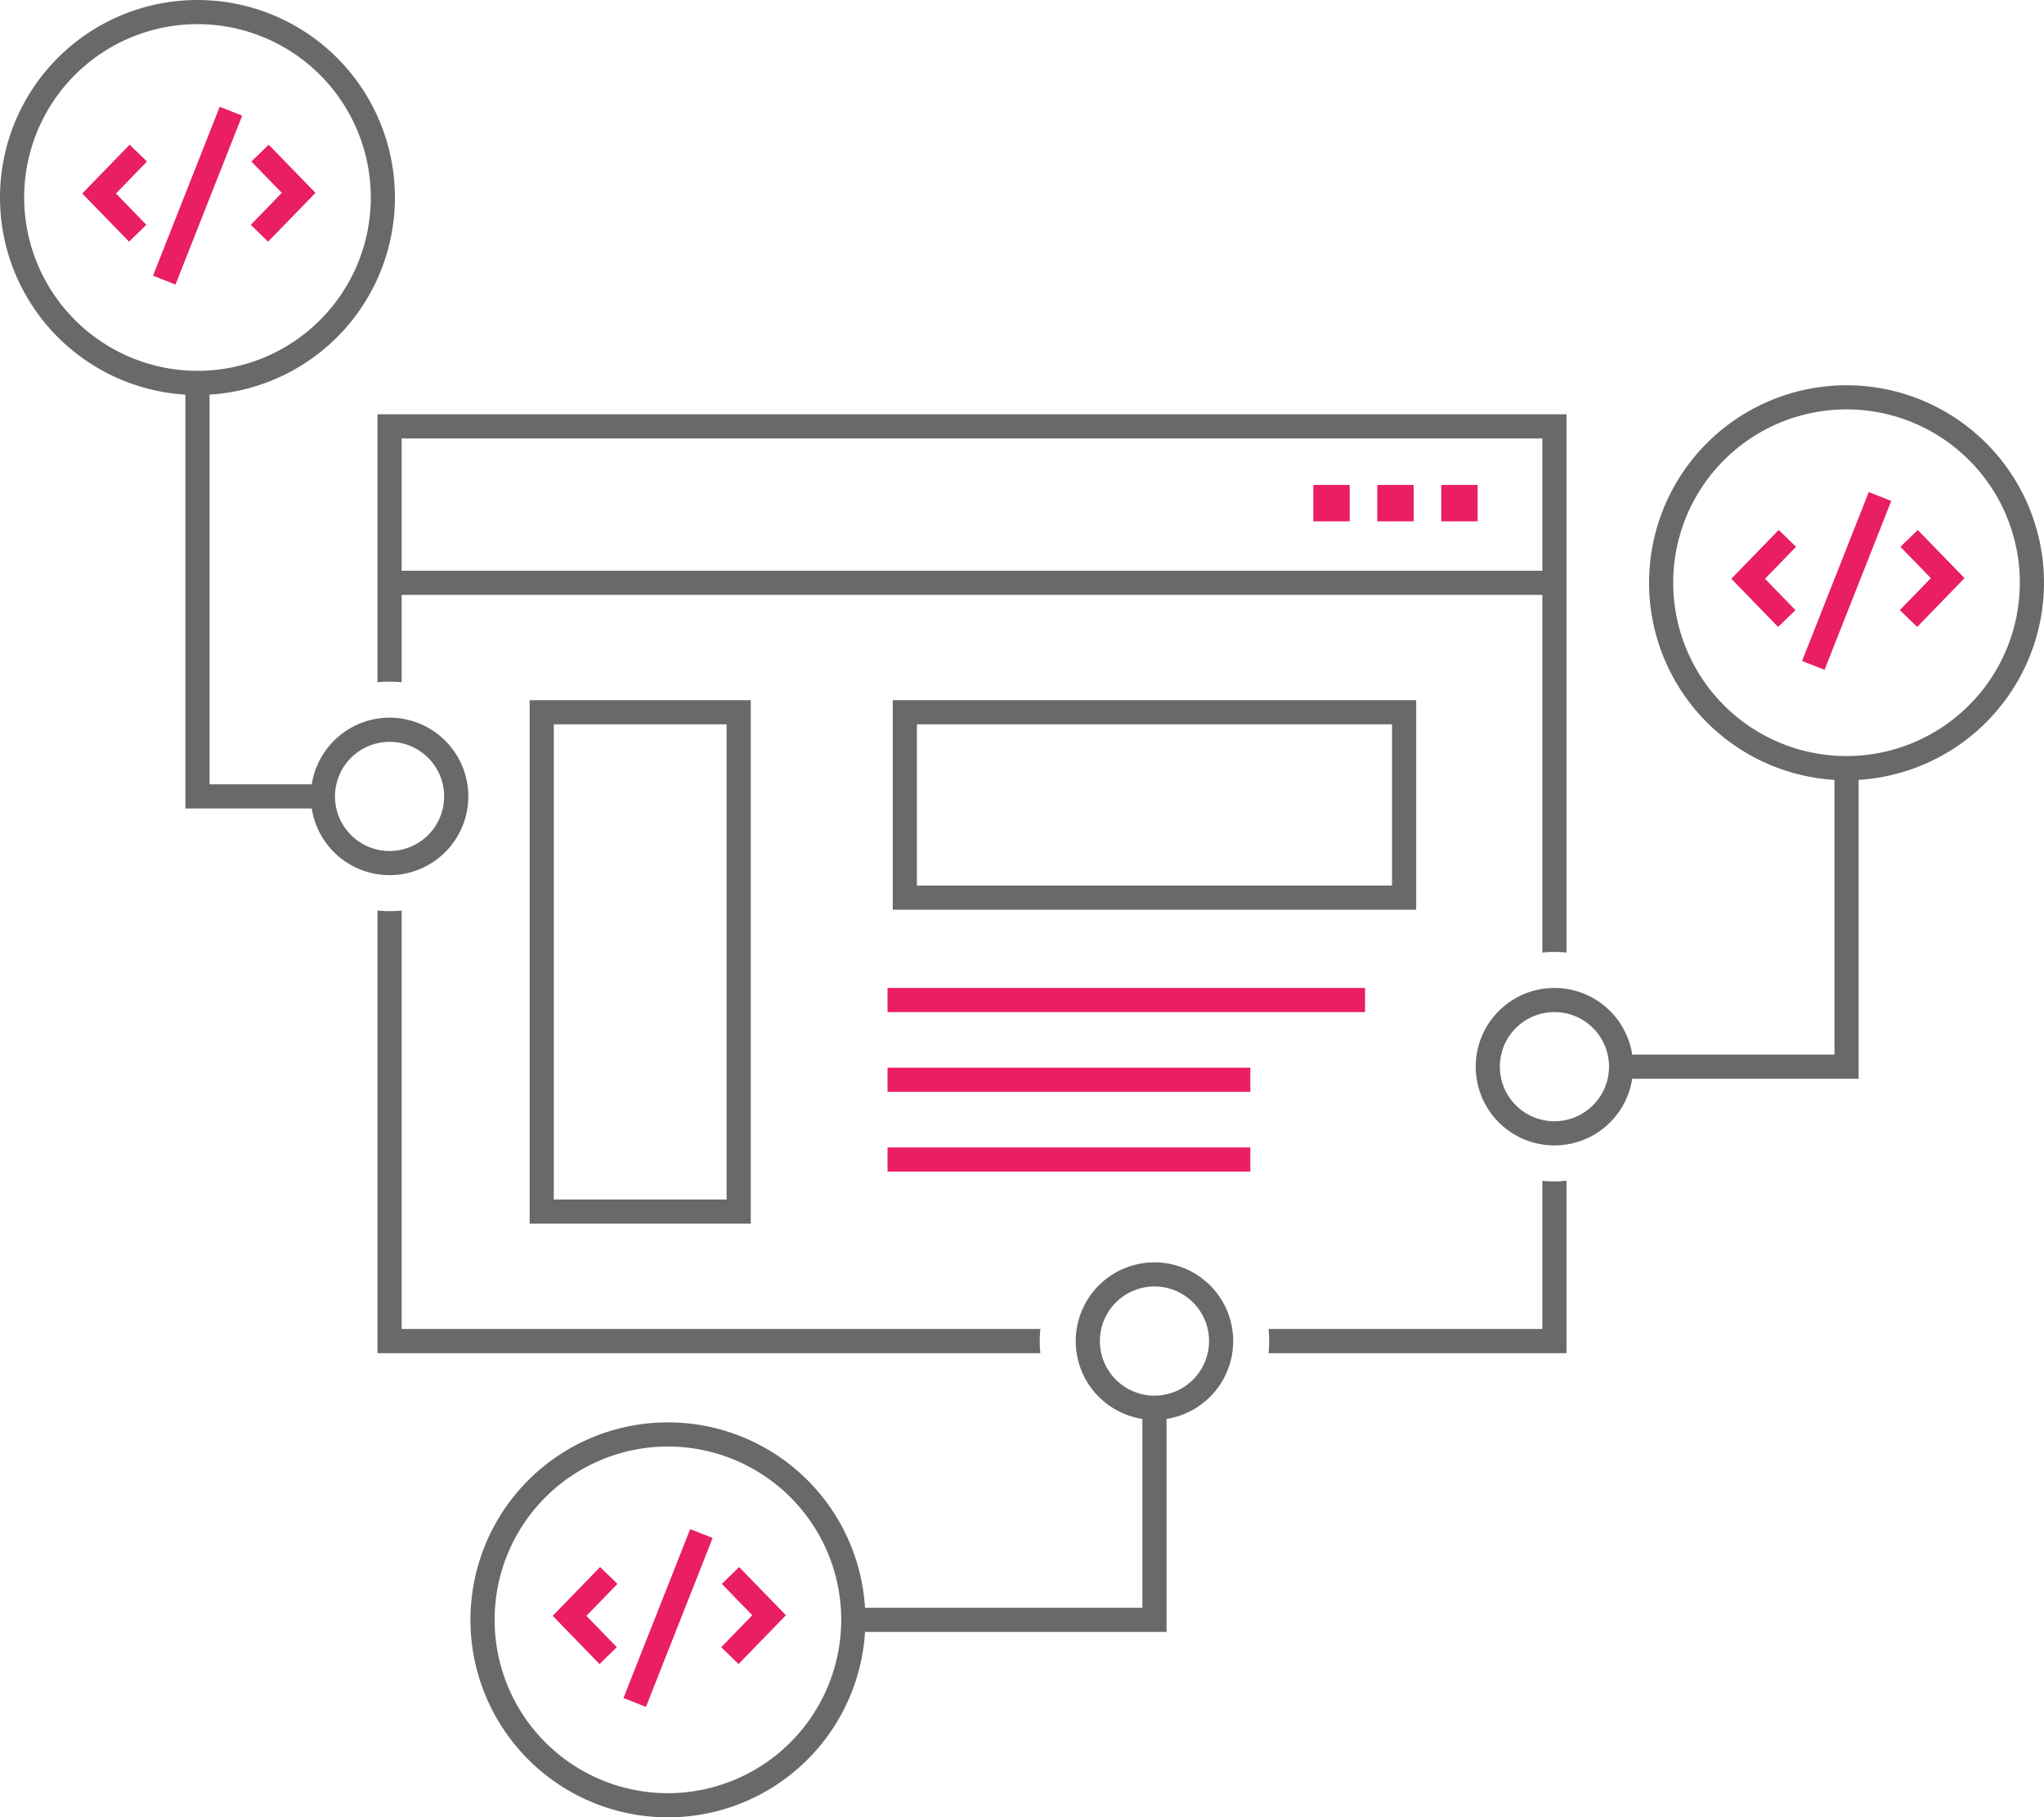 <svg xmlns="http://www.w3.org/2000/svg" viewBox="0 0 1184.3 1052.81"><defs><style>.cls-1{fill:#696969;}.cls-2{fill:#e91e63;}</style></defs><title>smaily_ikoonid_integrations</title><g id="Layer_2" data-name="Layer 2"><g id="Layer_1-2" data-name="Layer 1"><path class="cls-1" d="M435,708.88H306.89V405.62H435Zm-114.14-14H421V419.62H320.89Z"/><path class="cls-1" d="M820.54,527H517.27V405.62H820.54ZM531.27,513H806.54v-93.4H531.27Z"/><rect class="cls-2" x="514.23" y="572.32" width="276.67" height="14"/><rect class="cls-2" x="514.23" y="618.51" width="210.2" height="14"/><rect class="cls-2" x="514.23" y="664.71" width="210.2" height="14"/><rect class="cls-2" x="760.95" y="280.93" width="21.08" height="21.08"/><rect class="cls-2" x="798.01" y="280.93" width="21.08" height="21.08"/><rect class="cls-2" x="835.08" y="280.93" width="21.08" height="21.08"/><polygon class="cls-2" points="1030.23 363.2 1003.14 335.28 1030.59 307.01 1040.63 316.77 1022.65 335.28 1040.28 353.45 1030.23 363.2"/><polygon class="cls-2" points="1110.81 363.2 1100.76 353.45 1118.74 334.93 1101.12 316.77 1111.16 307.02 1138.25 334.93 1110.81 363.2"/><rect class="cls-2" x="1017.36" y="329.55" width="105.2" height="14" transform="translate(363.92 1208.1) rotate(-68.45)"/><polygon class="cls-2" points="347.34 963.99 320.25 936.07 347.7 907.8 357.75 917.56 339.76 936.08 357.39 954.24 347.34 963.99"/><polygon class="cls-2" points="427.92 963.99 417.88 954.24 435.86 935.72 418.23 917.56 428.27 907.81 455.37 935.72 427.92 963.99"/><rect class="cls-2" x="334.48" y="930.34" width="105.2" height="14" transform="translate(-626.92 953.05) rotate(-68.45)"/><path class="cls-1" d="M900.64,684.41a64.83,64.83,0,0,1-7-.37V769.9H735a66.4,66.4,0,0,1,0,14H907.64V684A64.7,64.7,0,0,1,900.64,684.41Z"/><path class="cls-1" d="M602.42,776.9a67.35,67.35,0,0,1,.37-7H232.72V527.47a66.4,66.4,0,0,1-14,0V783.9H602.79A67.64,67.64,0,0,1,602.42,776.9Z"/><path class="cls-1" d="M218.72,240V395.25a66.4,66.4,0,0,1,14,0V344.61H893.64V551.83a66.4,66.4,0,0,1,14,0V240Zm14,90.62V254H893.64v76.62Z"/><polygon class="cls-2" points="74.76 140 47.67 112.09 75.11 83.82 85.16 93.57 67.18 112.09 84.8 130.25 74.76 140"/><polygon class="cls-2" points="155.33 140 145.29 130.25 163.27 111.73 145.64 93.57 155.69 83.82 182.78 111.73 155.33 140"/><rect class="cls-2" x="61.89" y="106.36" width="105.2" height="14" transform="translate(-33 178.2) rotate(-68.45)"/><path class="cls-1" d="M225.72,415.74a45.7,45.7,0,0,0-45.08,38.62H121.41V228.61a114.41,114.41,0,1,0-14,0V468.36h73.23a45.62,45.62,0,1,0,45.08-52.62ZM14,114.41A100.42,100.42,0,1,1,114.41,214.83,100.52,100.52,0,0,1,14,114.41ZM118.08,228.76h0Zm-7.33,0h0ZM225.72,493a31.62,31.62,0,1,1,31.62-31.62A31.65,31.65,0,0,1,225.72,493Z"/><path class="cls-1" d="M714.52,776.9A45.62,45.62,0,1,0,661.9,822V931.4H501.19a114.41,114.41,0,1,0,0,14H675.9V822A45.7,45.7,0,0,0,714.52,776.9ZM387,1038.81A100.41,100.41,0,1,1,487.41,938.4,100.52,100.52,0,0,1,387,1038.81Zm281.9-230.3a31.62,31.62,0,1,1,31.62-31.61A31.65,31.65,0,0,1,668.9,808.51Z"/><path class="cls-1" d="M1184.3,337.61A114.41,114.41,0,1,0,1062.89,451.8V610.94H945.72a45.61,45.61,0,1,0,0,14h131.17V451.8A114.55,114.55,0,0,0,1184.3,337.61ZM900.64,649.55a31.62,31.62,0,1,1,31.62-31.61A31.65,31.65,0,0,1,900.64,649.55ZM1069.89,438A100.42,100.42,0,1,1,1170.3,337.61,100.52,100.52,0,0,1,1069.89,438Z"/></g></g></svg>